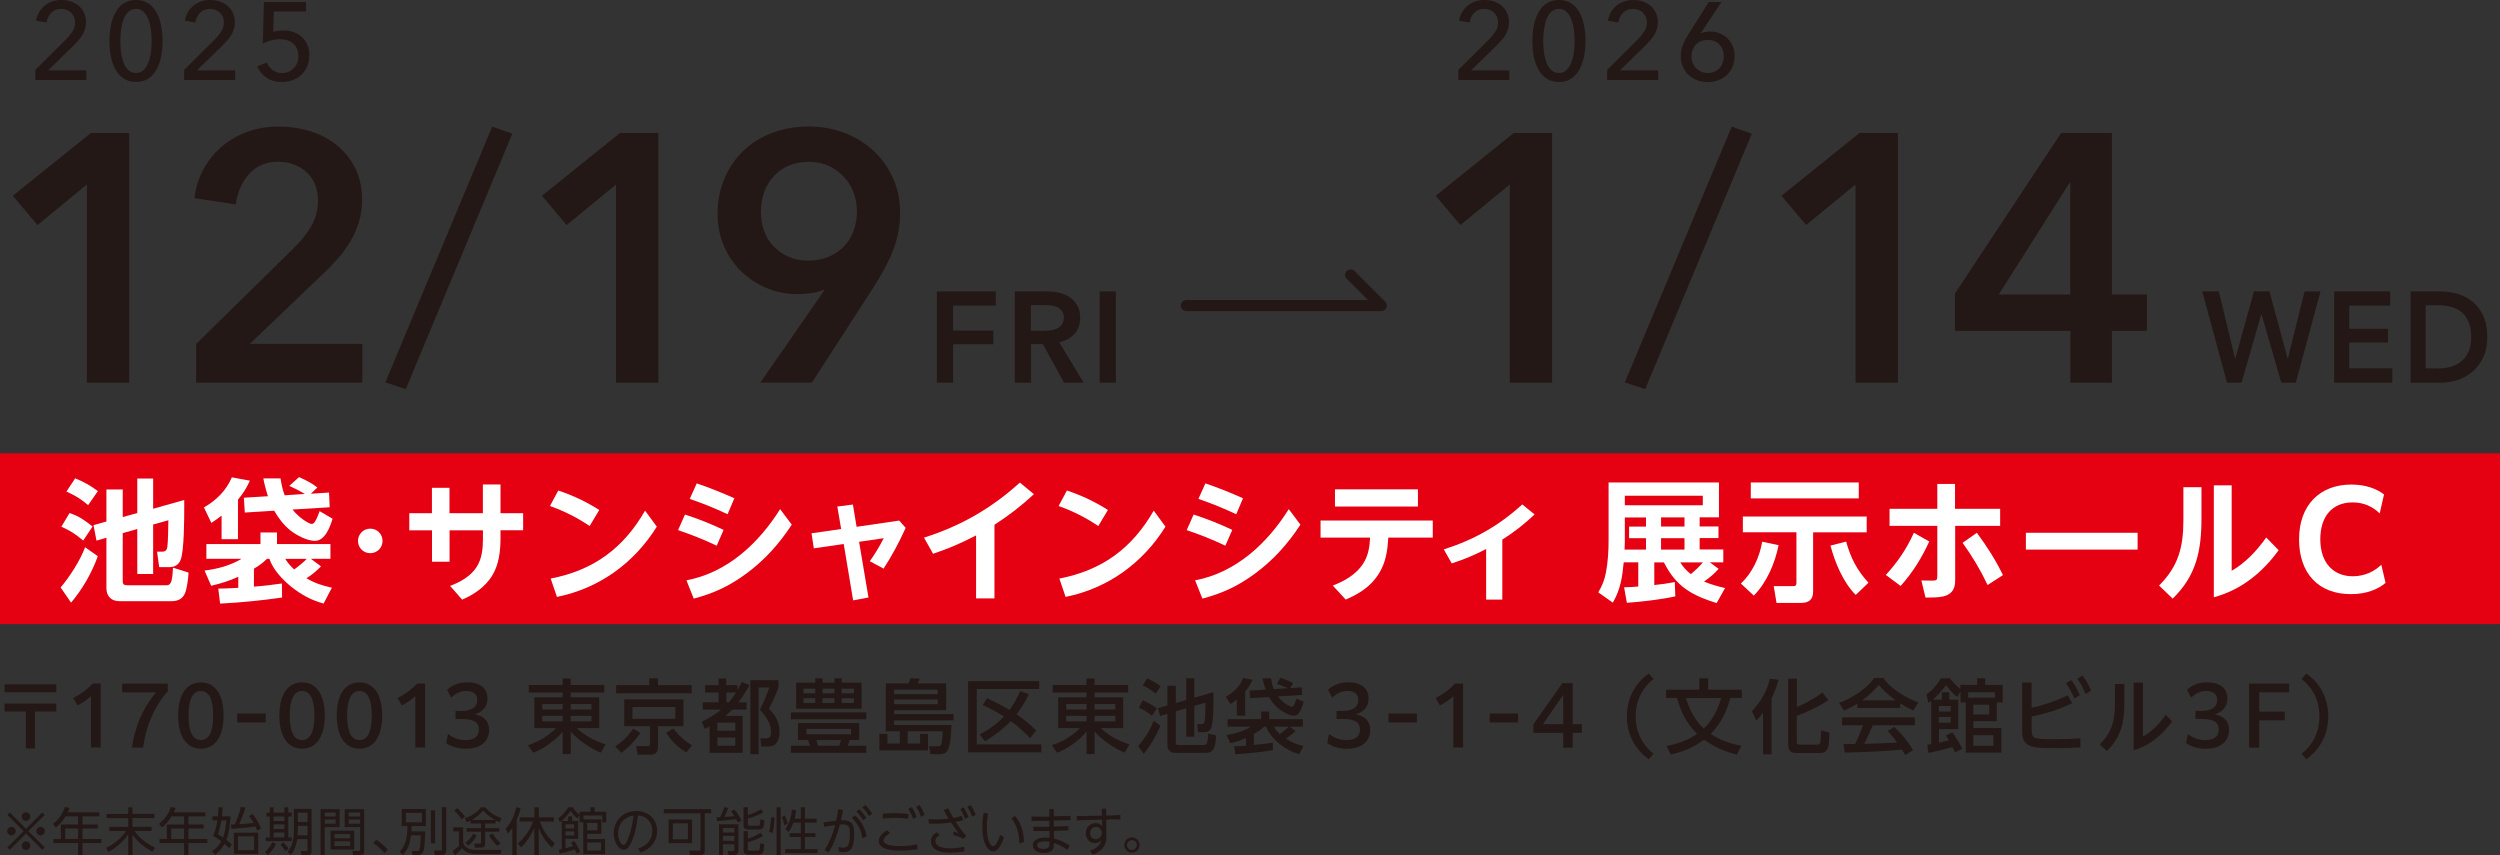 <?xml version="1.0" encoding="UTF-8"?>
<svg id="_レイヤー_2" data-name="レイヤー 2" xmlns="http://www.w3.org/2000/svg" width="340.16" height="116.38" viewBox="0 0 340.16 116.38">
  <rect x="0" y="0" width="340.16" height="116.38" fill="#333333" stroke="none"/>
  <defs>
    <style>
      .cls-1 {
        fill: #231815;
      }

      .cls-2 {
        fill: #fff;
      }

      .cls-3 {
        fill: none;
        stroke: #231815;
        stroke-linecap: round;
        stroke-linejoin: round;
        stroke-width: 1.5px;
      }

      .cls-4 {
        fill: #e50012;
      }
    </style>
  </defs>
  <g id="_レイヤー_2-2" data-name="レイヤー 2">
    <g>
      <g>
        <g>
          <path class="cls-1" d="M11.74,10.89h-6.93v-1.39l4.23-4.2c.32-.33.59-.67.83-1.04.23-.36.34-.76.34-1.21,0-.28-.05-.53-.15-.76-.1-.22-.24-.42-.41-.58s-.37-.28-.6-.37c-.23-.08-.47-.13-.73-.13-.54,0-.99.17-1.33.52-.35.34-.57.79-.66,1.33l-1.42-.24c.06-.4.19-.77.38-1.12.2-.34.44-.64.74-.9.3-.25.65-.45,1.04-.59.4-.14.82-.21,1.27-.21s.86.06,1.27.19c.41.13.76.32,1.07.57.31.25.56.57.74.95.18.38.28.81.28,1.3,0,.34-.04.66-.13.95-.09.29-.21.56-.37.82-.16.26-.34.51-.55.74s-.43.47-.66.7l-3.45,3.36h5.21v1.3Z"/>
          <path class="cls-1" d="M18.51,0c.63,0,1.17.14,1.63.43s.83.69,1.12,1.19.51,1.1.65,1.78c.14.68.21,1.41.21,2.18s-.07,1.51-.21,2.18c-.14.68-.36,1.27-.65,1.77s-.67.9-1.12,1.19-1,.43-1.63.43-1.17-.14-1.63-.43-.84-.69-1.13-1.19-.51-1.09-.65-1.77c-.14-.67-.21-1.4-.21-2.18s.07-1.5.21-2.18c.14-.68.36-1.27.65-1.78s.67-.9,1.13-1.19,1-.43,1.63-.43ZM18.51,1.21c-.44,0-.8.14-1.08.43-.28.28-.5.64-.65,1.08-.16.44-.26.91-.32,1.42s-.09.99-.09,1.44.03.93.09,1.44.17.98.32,1.41.37.79.65,1.07c.28.29.64.43,1.08.43s.78-.14,1.06-.43.49-.64.65-1.07.27-.9.33-1.41c.06-.51.09-.99.09-1.44s-.03-.93-.09-1.44c-.06-.51-.17-.98-.33-1.42-.16-.43-.38-.79-.65-1.08-.28-.29-.63-.43-1.06-.43Z"/>
          <path class="cls-1" d="M31.99,10.89h-6.93v-1.39l4.23-4.2c.32-.33.59-.67.83-1.04.23-.36.34-.76.34-1.21,0-.28-.05-.53-.15-.76-.1-.22-.24-.42-.41-.58s-.37-.28-.6-.37c-.23-.08-.47-.13-.73-.13-.54,0-.99.17-1.33.52-.35.34-.57.79-.66,1.33l-1.42-.24c.06-.4.19-.77.38-1.12.2-.34.44-.64.74-.9.3-.25.65-.45,1.04-.59.4-.14.82-.21,1.27-.21s.86.06,1.27.19c.41.13.76.32,1.07.57.31.25.56.57.74.95.18.38.28.81.28,1.3,0,.34-.04.66-.13.95-.09.29-.21.56-.37.82-.16.26-.34.51-.55.74s-.43.47-.66.7l-3.45,3.36h5.21v1.3Z"/>
          <path class="cls-1" d="M41.64,1.56h-4.38l-.09,2.78c.2-.07.42-.12.67-.15.24-.03.48-.05.7-.05.51,0,.98.08,1.42.23.44.16.81.38,1.12.67.32.29.56.64.74,1.06.18.42.27.88.27,1.39,0,.56-.09,1.07-.29,1.52-.19.45-.45.83-.78,1.15s-.72.56-1.17.74c-.45.17-.94.26-1.47.26-.83,0-1.53-.19-2.1-.58s-1-.9-1.29-1.55l1.32-.52c.17.43.44.77.8,1.04.37.26.79.39,1.27.39.31,0,.6-.05.87-.17.27-.11.5-.26.71-.46.2-.2.36-.44.47-.72.12-.28.17-.59.17-.93,0-.4-.07-.75-.2-1.04s-.32-.54-.55-.73c-.23-.19-.5-.33-.8-.42-.3-.09-.61-.14-.94-.14-.4,0-.81.06-1.23.17-.42.11-.79.25-1.12.42l.15-5.64h5.73v1.29Z"/>
          <path class="cls-1" d="M11.82,25.1l-6.72,5.52-3.36-3.98,10.61-8.54h5.23v33.98h-5.76v-26.98Z"/>
          <path class="cls-1" d="M26.7,46.79l13.1-12.86c1.06-1.02,1.9-2.06,2.52-3.1.62-1.04.94-2.23.94-3.58,0-1.6-.52-2.87-1.56-3.82-1.04-.94-2.33-1.42-3.86-1.42-1.63,0-2.94.55-3.94,1.66-.99,1.1-1.6,2.49-1.82,4.15l-5.62-.86c.16-1.41.56-2.7,1.2-3.89.64-1.18,1.46-2.21,2.45-3.07.99-.86,2.15-1.54,3.48-2.04,1.33-.5,2.78-.74,4.34-.74,1.47,0,2.89.21,4.25.62,1.36.42,2.57,1.05,3.62,1.9,1.06.85,1.9,1.89,2.52,3.12.62,1.23.94,2.66.94,4.3,0,1.09-.14,2.1-.43,3.05-.29.94-.68,1.83-1.18,2.66-.5.83-1.07,1.62-1.73,2.38-.66.75-1.37,1.48-2.14,2.18l-9.79,9.36h15.31v5.28h-22.61v-5.28Z"/>
          <path class="cls-1" d="M55.21,52.94l-2.78-.91,14.54-34.8,2.74.96-14.5,34.75Z"/>
          <path class="cls-1" d="M83.82,25.1l-6.72,5.52-3.36-3.98,10.61-8.54h5.23v33.98h-5.76v-26.98Z"/>
          <path class="cls-1" d="M103.45,52.07l8.74-12.62-.05-.05c-.48.22-1.06.38-1.75.48-.69.1-1.32.14-1.9.14-1.5,0-2.91-.28-4.22-.84-1.31-.56-2.46-1.33-3.46-2.3-.99-.98-1.77-2.13-2.33-3.46-.56-1.33-.84-2.76-.84-4.3,0-1.79.32-3.42.96-4.9.64-1.47,1.51-2.73,2.62-3.77,1.1-1.04,2.42-1.84,3.94-2.4,1.52-.56,3.14-.84,4.87-.84s3.4.3,4.92.89c1.52.59,2.84,1.42,3.96,2.47,1.12,1.06,1.99,2.3,2.62,3.72s.94,2.95.94,4.58c0,.96-.08,1.86-.24,2.71s-.39,1.66-.7,2.45c-.3.79-.67,1.58-1.1,2.38-.43.8-.92,1.63-1.46,2.5l-8.5,13.15h-7.01ZM116.6,28.74c0-.9-.15-1.74-.46-2.54-.3-.8-.74-1.51-1.32-2.14-.58-.62-1.26-1.12-2.06-1.49-.8-.37-1.7-.55-2.69-.55-1.95,0-3.53.63-4.73,1.9-1.2,1.26-1.8,2.9-1.8,4.92,0,.96.15,1.85.46,2.66.3.82.74,1.51,1.32,2.09s1.26,1.03,2.04,1.37,1.66.5,2.62.5,1.85-.16,2.66-.48c.82-.32,1.52-.78,2.11-1.37s1.05-1.3,1.37-2.14c.32-.83.48-1.74.48-2.74Z"/>
          <path class="cls-1" d="M127.47,39.65h8.02v1.93h-5.81v3.4h5.48v1.86h-5.48v5.23h-2.21v-12.42Z"/>
          <path class="cls-1" d="M138.06,39.65h4.32c.58,0,1.15.06,1.7.18s1.04.32,1.47.61c.43.28.77.65,1.03,1.11.26.46.39,1.01.39,1.67,0,.9-.25,1.63-.76,2.2-.51.57-1.2.95-2.08,1.15l3.32,5.51h-2.67l-2.88-5.26h-1.61v5.26h-2.21v-12.42ZM142.08,45c.32,0,.63-.02.95-.07.32-.05.6-.13.85-.26.25-.13.46-.31.62-.55.16-.24.25-.55.25-.92,0-.34-.08-.62-.23-.83-.15-.22-.35-.39-.58-.52-.23-.13-.5-.22-.8-.26-.3-.05-.59-.07-.87-.07h-2v3.49h1.81Z"/>
          <path class="cls-1" d="M149.62,39.65h2.21v12.42h-2.21v-12.42Z"/>
        </g>
        <g>
          <path class="cls-1" d="M205.36,10.89h-6.93v-1.39l4.23-4.2c.32-.33.59-.67.83-1.04.23-.36.34-.76.34-1.21,0-.28-.05-.53-.15-.76-.1-.22-.24-.42-.41-.58s-.37-.28-.6-.37c-.23-.08-.47-.13-.73-.13-.54,0-.99.17-1.33.52-.35.34-.57.79-.66,1.33l-1.42-.24c.06-.4.19-.77.38-1.12.2-.34.44-.64.74-.9.3-.25.65-.45,1.04-.59.4-.14.82-.21,1.27-.21s.86.06,1.27.19c.41.13.76.32,1.07.57.31.25.56.57.74.95.18.38.28.81.28,1.3,0,.34-.04.66-.13.95-.09.29-.21.56-.37.82-.16.26-.34.51-.55.74s-.43.47-.66.7l-3.45,3.36h5.21v1.3Z"/>
          <path class="cls-1" d="M212.12,0c.63,0,1.17.14,1.63.43s.83.69,1.12,1.19.51,1.1.65,1.78c.14.68.21,1.41.21,2.18s-.07,1.51-.21,2.18c-.14.68-.36,1.27-.65,1.77s-.67.9-1.12,1.19-1,.43-1.63.43-1.17-.14-1.63-.43-.84-.69-1.13-1.19-.51-1.09-.65-1.77c-.14-.67-.21-1.4-.21-2.18s.07-1.5.21-2.18c.14-.68.36-1.27.65-1.78s.67-.9,1.13-1.19,1-.43,1.63-.43ZM212.12,1.21c-.44,0-.8.14-1.08.43-.28.28-.5.64-.65,1.08-.16.44-.26.91-.32,1.42s-.09.99-.09,1.44.03.93.09,1.44.17.98.32,1.41.37.79.65,1.07c.28.29.64.43,1.08.43s.78-.14,1.06-.43.49-.64.65-1.07.27-.9.33-1.41c.06-.51.09-.99.09-1.44s-.03-.93-.09-1.44c-.06-.51-.17-.98-.33-1.42-.16-.43-.38-.79-.65-1.08-.28-.29-.63-.43-1.06-.43Z"/>
          <path class="cls-1" d="M225.61,10.89h-6.93v-1.39l4.23-4.2c.32-.33.59-.67.83-1.04.23-.36.34-.76.34-1.21,0-.28-.05-.53-.15-.76-.1-.22-.24-.42-.41-.58s-.37-.28-.6-.37c-.23-.08-.47-.13-.73-.13-.54,0-.99.17-1.33.52-.35.34-.57.79-.66,1.33l-1.42-.24c.06-.4.19-.77.38-1.12.2-.34.44-.64.74-.9.3-.25.65-.45,1.04-.59.4-.14.82-.21,1.27-.21s.86.06,1.27.19c.41.13.76.32,1.07.57.31.25.56.57.74.95.18.38.28.81.28,1.3,0,.34-.04.66-.13.95-.09.29-.21.56-.37.82-.16.26-.34.51-.55.74s-.43.47-.66.7l-3.45,3.36h5.21v1.3Z"/>
          <path class="cls-1" d="M231.36,4.54l.02.03c.15-.09.35-.16.6-.21.25-.05.49-.07.72-.07.46,0,.89.08,1.3.25s.76.4,1.06.69.53.65.71,1.06c.17.41.25.86.25,1.34,0,.53-.09,1.01-.28,1.45-.19.43-.44.81-.77,1.12-.33.31-.72.55-1.16.72s-.93.25-1.45.25-1.02-.09-1.47-.26c-.45-.17-.84-.42-1.16-.73-.33-.31-.58-.68-.76-1.11-.19-.43-.28-.89-.28-1.39,0-.58.09-1.11.29-1.58.19-.47.44-.95.75-1.44l2.77-4.38h1.73l-2.85,4.28ZM230.15,7.68c0,.31.05.6.16.88.11.27.25.51.45.71s.43.36.7.48c.27.12.57.18.9.18s.63-.05.89-.17c.26-.11.5-.27.69-.47.2-.21.35-.44.45-.72.11-.28.16-.58.16-.91s-.05-.62-.16-.89c-.1-.27-.25-.5-.43-.71-.19-.2-.41-.35-.68-.46-.27-.11-.57-.17-.9-.17s-.63.06-.91.17c-.28.11-.51.27-.71.46-.2.2-.34.44-.45.71-.1.27-.16.57-.16.9Z"/>
          <path class="cls-1" d="M205.43,25.1l-6.72,5.52-3.36-3.98,10.61-8.54h5.23v33.98h-5.76v-26.98Z"/>
          <path class="cls-1" d="M223.86,52.94l-2.78-.91,14.54-34.8,2.74.96-14.5,34.75Z"/>
          <path class="cls-1" d="M252.47,25.1l-6.72,5.52-3.36-3.98,10.61-8.54h5.23v33.98h-5.76v-26.98Z"/>
          <path class="cls-1" d="M281.7,45.02h-15.7v-5.09l14.45-21.84h6.91v21.98h4.75v4.94h-4.75v7.06h-5.66v-7.06ZM281.7,24.86h-.1l-9.65,15.22h9.74v-15.22Z"/>
          <path class="cls-1" d="M299.66,39.65h2.24l2.22,9.13h.03l2.53-9.13h2.11l2.48,9.13h.03l2.27-9.13h2.17l-3.36,12.42h-1.98l-2.69-9.32h-.03l-2.69,9.32h-1.98l-3.36-12.42Z"/>
          <path class="cls-1" d="M317.61,39.65h7.61v1.93h-5.57v3.16h5.28v1.86h-5.28v3.51h5.86v1.97h-7.91v-12.42Z"/>
          <path class="cls-1" d="M328,39.65h4.07c.75,0,1.5.11,2.26.32.76.21,1.44.56,2.05,1.04.61.49,1.1,1.12,1.48,1.91.38.79.57,1.77.57,2.94,0,1.09-.19,2.02-.57,2.81s-.87,1.43-1.48,1.93c-.61.5-1.29.88-2.05,1.12-.76.24-1.51.36-2.26.36h-4.07v-12.42ZM331.75,50.14c.53,0,1.06-.07,1.59-.2.53-.13,1.01-.36,1.44-.68.43-.32.78-.76,1.05-1.31.27-.55.41-1.25.41-2.09,0-.89-.14-1.62-.41-2.18-.27-.56-.62-1-1.05-1.32-.43-.32-.91-.53-1.44-.65-.53-.12-1.06-.18-1.59-.18h-1.7v8.6h1.7Z"/>
        </g>
        <polyline class="cls-3" points="161.41 41.58 187.94 41.58 183.77 37.4"/>
      </g>
      <g>
        <g>
          <path class="cls-1" d="M7.66,93.11v1.08H.62v-1.08h7.04ZM7.66,95.73v1.08h-2.91v5.03h-1.23v-5.03H.62v-1.08h7.04Z"/>
          <path class="cls-1" d="M12.38,94.72c-.53.5-1.13.9-1.83,1.26l-.59-1c1.06-.54,1.87-1.16,2.68-1.98h1.06v8.71h-1.32v-7Z"/>
          <path class="cls-1" d="M22.83,94.06c-1.88,2.1-2.98,4.81-3.36,7.66h-1.51c.35-2.63,1.35-5.24,3.26-7.51h-4.6v-1.2h6.21v1.06Z"/>
          <path class="cls-1" d="M24.24,97.36c0-2.92,1.18-4.51,3.09-4.51s3.09,1.59,3.09,4.51-1.18,4.51-3.09,4.51-3.09-1.59-3.09-4.51ZM29.01,97.36c0-2.28-.62-3.34-1.68-3.34s-1.68,1.07-1.68,3.34.62,3.34,1.68,3.34,1.68-1.06,1.68-3.34Z"/>
          <path class="cls-1" d="M32.28,97.08h3.87v1.22h-3.87v-1.22Z"/>
          <path class="cls-1" d="M38.01,97.36c0-2.92,1.18-4.51,3.09-4.51s3.09,1.59,3.09,4.51-1.18,4.51-3.09,4.51-3.09-1.59-3.09-4.51ZM42.78,97.36c0-2.28-.62-3.34-1.68-3.34s-1.68,1.07-1.68,3.34.62,3.34,1.68,3.34,1.68-1.06,1.68-3.34Z"/>
          <path class="cls-1" d="M45.82,97.36c0-2.92,1.18-4.51,3.09-4.51s3.09,1.59,3.09,4.51-1.18,4.51-3.09,4.51-3.09-1.59-3.09-4.51ZM50.59,97.36c0-2.28-.62-3.34-1.68-3.34s-1.68,1.07-1.68,3.34.62,3.34,1.68,3.34,1.68-1.06,1.68-3.34Z"/>
          <path class="cls-1" d="M56.51,94.72c-.53.5-1.13.9-1.83,1.26l-.59-1c1.06-.54,1.87-1.16,2.68-1.98h1.06v8.71h-1.32v-7Z"/>
          <path class="cls-1" d="M60.95,99.86c.66.53,1.49.84,2.37.84,1.16,0,1.84-.47,1.84-1.43,0-.88-.55-1.44-2.26-1.44h-.92v-1.1h.85c1.3,0,2.11-.51,2.11-1.49,0-.77-.51-1.22-1.49-1.22-.7,0-1.42.27-2.06.91l-.56-1.08c.77-.7,1.69-1.01,2.76-1.01,1.69,0,2.74.79,2.74,2.2,0,1.08-.63,1.84-1.73,2.15,1.22.25,1.95.9,1.95,2.13,0,1.61-1.24,2.56-3.18,2.56-1.07,0-2.01-.31-2.66-.76l.24-1.26Z"/>
          <path class="cls-1" d="M77.66,94.23v.65h3.88v4.19h-3.06c1.08,1.02,2.51,1.78,3.92,2.21l-.65,1.13c-1.39-.54-3.12-1.75-4.09-2.87v3.07h-1.1v-3.07c-.59.73-1.17,1.22-1.94,1.76-.64.45-1.33.85-2.07,1.12l-.73-1.03c1.42-.41,2.82-1.28,3.84-2.32h-2.96v-4.19h3.85v-.65h-4.6v-1.03h4.6v-.88h1.1v.88h4.57v1.03h-4.57ZM73.79,96.53h2.77v-.73h-2.77v.73ZM73.79,98.16h2.77v-.76h-2.77v.76ZM77.66,95.8v.73h2.82v-.73h-2.82ZM77.66,97.4v.76h2.82v-.76h-2.82Z"/>
          <path class="cls-1" d="M84.52,102.43l-.8-.88c.99-.64,1.78-1.44,2.44-2.41l.98.59c-.69.99-1.61,2.02-2.62,2.7ZM94.11,94.34h-10.28v-1.12h4.51v-.93h1.19v.93h4.58v1.12ZM93.01,98.81h-3.48v2.81c0,.66-.3,1.06-.98,1.06h-1.79l-.21-1.16h1.53c.25,0,.36,0,.36-.3v-2.41h-3.5v-3.65h8.06v3.65ZM86.05,96.19v1.61h5.84v-1.61h-5.84ZM90.63,99.71l.99-.59c.76.99,1.47,1.65,2.54,2.28l-.77.98c-1.29-.77-1.89-1.46-2.76-2.66Z"/>
          <path class="cls-1" d="M100.95,92.79l1.04.44c-.5.85-.91,1.54-1.51,2.33h1.1v.99h-1.94c-.32.33-.58.56-.93.85h2.34v5.03h-4.5v-3.6c-.22.12-.43.24-.65.35l-.42-.98c1.01-.5,1.77-.95,2.66-1.65h-2.52v-.99h2.15v-1.33h-1.83v-1h1.83v-.91h1.04v.91h1.53v.66c.21-.35.41-.73.59-1.1ZM97.61,98.33v1.1h2.44v-1.1h-2.44ZM97.61,100.34v1.13h2.44v-1.13h-2.44ZM98.83,94.23v1.33h.35c.38-.46.65-.84.97-1.33h-1.32ZM105.91,93.56c-.25.8-.88,2.11-1.29,2.86.88.89,1.45,1.86,1.45,3.15,0,.6-.15,1.35-.65,1.75-.3.24-.59.26-1.14.26h-.7l-.12-1.11h.64c.65,0,.8-.22.8-.85,0-1.25-.67-2.17-1.5-3.03.47-.99.91-1.99,1.28-3.04h-1.46v9.07h-1.12v-10.07h3.82v1Z"/>
          <path class="cls-1" d="M117.88,97.87h-10.26v-.94h10.26v.94ZM116.91,100.7h-1.31c-.09.25-.18.52-.26.77h2.54v.96h-10.26v-.96h2.58c-.08-.25-.15-.52-.23-.77h-1.39v-2.32h8.33v2.32ZM110.93,92.88v-.58h.99v.58h1.62v-.58h.99v.58h2.7v3.55h-8.9v-3.55h2.61ZM109.33,93.7v.63h1.6v-.63h-1.6ZM109.33,95v.64h1.6v-.64h-1.6ZM109.73,99.17v.74h6.07v-.74h-6.07ZM111.1,100.7c.04.2.15.55.21.77h2.88c.11-.31.15-.45.25-.77h-3.34ZM111.92,93.7v.63h1.62v-.63h-1.62ZM111.92,95v.64h1.62v-.64h-1.62ZM114.52,93.7v.63h1.66v-.63h-1.66ZM114.52,95v.64h1.66v-.64h-1.66Z"/>
          <path class="cls-1" d="M125.19,101.16v-1.31h1.08v2.25h-6.61v-2.25h1.09v1.31h1.68v-1.66h-1.9v-6.51h3.11c.11-.21.19-.47.24-.7l1.24.05c-.05.21-.17.46-.25.65h3.86v3.64h-7.07v.54h8.09v.85h-8.09v.62h7.8c-.04.92-.09,2.43-.43,3.27-.2.48-.57.71-1.09.71h-1.33l-.2-1.08h1.1c.43,0,.55-.09.63-.51.08-.46.12-1.06.13-1.53h-4.77v1.66h1.69ZM121.66,93.84v.61h5.93v-.61h-5.93ZM121.66,95.17v.65h5.93v-.65h-5.93Z"/>
          <path class="cls-1" d="M141.4,92.68v1.07h-8.5v7.54h8.79v1.08h-9.97v-9.68h9.68ZM138.82,94.04l1.17.42c-.48,1.01-.99,1.85-1.67,2.73,1.04.71,1.77,1.33,2.68,2.2l-.85,1.05c-.81-.87-1.65-1.63-2.62-2.32-1.07,1.11-2.2,1.95-3.5,2.75l-.74-.94c1.3-.67,2.31-1.39,3.31-2.44-.91-.58-1.89-1.1-2.88-1.56l.59-.94c1.02.5,2.06,1.01,3.05,1.61.61-.84,1.03-1.61,1.45-2.55Z"/>
          <path class="cls-1" d="M148.94,94.23v.65h3.88v4.19h-3.06c1.08,1.02,2.51,1.78,3.92,2.21l-.65,1.13c-1.39-.54-3.12-1.75-4.09-2.87v3.07h-1.1v-3.07c-.59.73-1.17,1.22-1.94,1.76-.64.45-1.33.85-2.07,1.12l-.73-1.03c1.42-.41,2.82-1.28,3.84-2.32h-2.96v-4.19h3.85v-.65h-4.6v-1.03h4.6v-.88h1.1v.88h4.57v1.03h-4.57ZM145.07,96.53h2.77v-.73h-2.77v.73ZM145.07,98.16h2.77v-.76h-2.77v.76ZM148.94,95.8v.73h2.82v-.73h-2.82ZM148.94,97.4v.76h2.82v-.76h-2.82Z"/>
          <path class="cls-1" d="M155.62,102.58l-.76-1.07c.89-1.01,1.63-2.17,2.12-3.42l.91.64c-.41,1.11-1.49,2.96-2.28,3.85ZM157.4,96.38l-.66,1.01c-.58-.48-1.11-.79-1.79-1.11l.54-.99c.68.28,1.33.64,1.91,1.09ZM157.91,93.37l-.67,1c-.54-.44-1.13-.81-1.77-1.11l.61-.96c.64.28,1.26.66,1.84,1.07ZM158.85,93.31h1.13v2.35l1.42-.41v-2.96h1.1v2.64l2.61-.75v.65c0,1.1-.01,3.49-.31,4.22-.18.44-.54.58-.99.58h-.8l-.11-1.1h.55c.26,0,.42-.12.46-.38.08-.41.11-2.04.11-2.54l-1.52.44v4.18h-1.1v-3.86l-1.42.42v4.29c0,.24.17.29.36.29h3.51c.45,0,.48-.6.54-1.55l1.09.25c-.03.51-.09,1.29-.31,1.74-.21.46-.61.63-1.09.63h-4.18c-.66,0-1.06-.4-1.06-1.07v-4.25l-1,.3-.28-1.07,1.28-.36v-2.68Z"/>
          <path class="cls-1" d="M167.41,95.79l-.62-.98c1.08-.64,1.9-1.39,2.38-2.57l1.25.25c-.26.64-.56,1.08-1,1.61v3.28h-1.13v-2.19c-.3.23-.57.42-.88.6ZM170.59,101.36c.83-.1,1.8-.17,2.6-.31v1.02c-.95.2-4.07.51-5.1.56l-.17-1.09c.54,0,1.07-.04,1.61-.09v-1.04c-.71.33-1.36.56-2.13.71l-.51-1.11c.99-.14,2.49-.53,3.28-1.14h-3.14v-1.02h4.57v-1.04h1.09v1.04h4.58v1.02h-1.79l.79.59c-.36.37-.88.75-1.3,1.04.77.52,1.5.79,2.39,1.01l-.58,1.1c-1.83-.47-3.8-1.99-4.53-3.75h-.24c-.42.42-.89.71-1.4,1v1.49ZM177.12,93.52l.05,1.03-3.29.21c.2.26.43.51.68.73.24.21.9.67,1.22.67.22,0,.36-.24.61-1.1l.99.43c-.13.48-.32,1.02-.58,1.45-.18.29-.41.44-.75.44-.61,0-1.53-.53-2-.9-.57-.45-1.03-1-1.39-1.64l-2.57.15-.07-1.03,2.2-.13c-.19-.52-.32-1-.44-1.53h1.17c.08.52.15.97.36,1.46l1.94-.12c-.48-.21-.99-.42-1.5-.58l.45-.84c.59.18,1.2.44,1.74.73l-.38.67,1.56-.1ZM173.33,98.87c.23.43.45.69.81,1.01.41-.29.87-.64,1.21-1.01h-2.02Z"/>
          <path class="cls-1" d="M180.83,99.86c.66.53,1.49.84,2.37.84,1.16,0,1.84-.47,1.84-1.43,0-.88-.55-1.44-2.26-1.44h-.92v-1.1h.85c1.3,0,2.11-.51,2.11-1.49,0-.77-.51-1.22-1.49-1.22-.7,0-1.42.27-2.06.91l-.56-1.08c.77-.7,1.69-1.01,2.76-1.01,1.69,0,2.74.79,2.74,2.2,0,1.08-.63,1.84-1.73,2.15,1.22.25,1.95.9,1.95,2.13,0,1.61-1.24,2.56-3.18,2.56-1.07,0-2.01-.31-2.66-.76l.24-1.26Z"/>
          <path class="cls-1" d="M188.92,97.08h3.87v1.22h-3.87v-1.22Z"/>
          <path class="cls-1" d="M197.75,94.72c-.53.5-1.13.9-1.83,1.26l-.59-1c1.06-.54,1.87-1.16,2.68-1.98h1.06v8.71h-1.32v-7Z"/>
          <path class="cls-1" d="M202.69,97.08h3.87v1.22h-3.87v-1.22Z"/>
          <path class="cls-1" d="M212.7,99.71h-4.07v-1.14l3.95-5.62h1.41v5.59h1.25v1.18h-1.25v2.01h-1.29v-2.01ZM212.7,98.53v-3.98l-2.77,3.98h2.77Z"/>
          <path class="cls-1" d="M221.36,97.47c0-2.53,1.17-4.55,2.98-5.83l.65.74c-1.49,1.17-2.43,2.9-2.43,5.09s.95,3.93,2.43,5.09l-.65.74c-1.82-1.28-2.98-3.3-2.98-5.83Z"/>
          <path class="cls-1" d="M236.94,101.47l-.62,1.2c-1.72-.44-2.99-1-4.46-2.02-1.43,1.06-2.83,1.63-4.55,2.02l-.55-1.17c1.47-.27,2.93-.78,4.16-1.65-1.43-1.39-2.21-2.97-2.74-4.87h-1.49v-1.13h4.53v-1.56h1.2v1.56h4.57v1.13h-1.56c-.5,1.87-1.3,3.5-2.66,4.88,1.31.86,2.64,1.33,4.17,1.61ZM234.19,94.98h-4.8c.51,1.58,1.19,3,2.44,4.15,1.21-1.16,1.9-2.56,2.35-4.15Z"/>
          <path class="cls-1" d="M238.98,98.06l-.61-1.29c1.25-1.35,2.01-2.63,2.45-4.42l1.18.14c-.25.91-.54,1.67-.95,2.53v7.62h-1.17v-5.66c-.32.43-.54.69-.91,1.07ZM244.48,96.2c1.23-.53,2.43-1.17,3.5-1.98l.79,1.03c-1.14.83-2.96,1.66-4.29,2.15v3.5c0,.31.01.41.43.41h2.35c.2,0,.34-.03.41-.22.07-.2.1-1.44.1-1.72l1.16.31c0,.44-.07,1.29-.13,1.72-.04.29-.11.5-.31.73-.24.29-.57.33-.92.33h-3.15c-.69,0-1.11-.26-1.11-1.01v-9.11h1.18v3.87Z"/>
          <path class="cls-1" d="M250.89,96.69l-.65-1.06c1.66-.58,3.77-1.9,4.76-3.39h1.27c.98,1.53,3.09,2.7,4.75,3.34l-.7,1.1c-.61-.3-1.2-.62-1.77-.98v.63h-5.84v-.59c-.62.39-1.16.66-1.82.95ZM251,102.39l-.17-1.14c.53,0,1.06,0,1.57-.01.43-.81.78-1.68,1.07-2.56h-2.83v-1.07h9.91v1.07h-5.73c-.37.85-.75,1.71-1.18,2.53,1.5-.03,2.99-.09,4.49-.17-.42-.56-.8-1.08-1.3-1.57l.93-.57c.97.95,1.86,2,2.54,3.17l-1.06.66c-.15-.28-.28-.48-.45-.74-2.6.26-5.2.35-7.81.41ZM257.93,95.29c-.85-.59-1.61-1.31-2.29-2.09-.72.85-1.36,1.44-2.27,2.09h4.55Z"/>
          <path class="cls-1" d="M264.76,100.06l.91-.41c.36.52,1.08,1.69,1.34,2.24l-1.01.46c-.11-.24-.22-.47-.34-.7-1.09.29-2.17.58-3.27.79l-.17-1.1c.18-.02.36-.06.54-.09v-5.87c-.12.1-.25.19-.38.27l-.25-1.16c.79-.56,1.49-1.35,1.97-2.2h1.22c.5.66.77.95,1.42,1.45v-.55h2.28v-.9h1.09v.9h2.39v2.38h-.81v2.56h-3.18v.92h3.8v3.36h-4.84v-6.84h-.71v-1.47l-.46.75c-.56-.44-1.11-1.06-1.5-1.65-.54.76-1.1,1.36-1.79,1.99h1.2v-1h1.02v1h1.22v4.02h-2.63v1.84c.45-.09.9-.2,1.35-.32-.13-.23-.25-.44-.4-.67ZM263.81,96.06v.75h1.61v-.75h-1.61ZM263.81,97.56v.77h1.61v-.77h-1.61ZM271.44,94.92v-.73h-3.64v.73h3.64ZM268.5,95.89v1.32h2.16v-1.32h-2.16ZM268.5,100.03v1.45h2.73v-1.45h-2.73Z"/>
          <path class="cls-1" d="M281.35,94.61l.6,1.08c-1.82.84-3.54,1.41-5.51,1.8v1.9c0,.59.08.93.72,1.08.44.1,2.05.11,2.57.11,1.11,0,2.23-.05,3.34-.12v1.24c-1.06.06-2.1.09-3.15.09-.76,0-1.53,0-2.29-.04-.64-.04-1.14-.1-1.72-.43-.65-.38-.76-1.08-.76-1.77v-6.68h1.28v3.44c1.77-.41,3.28-.91,4.91-1.71ZM281.81,92.54c.52.66.83,1.28,1.19,2.04l-.76.46c-.34-.83-.63-1.34-1.13-2.07l.7-.43ZM283.35,91.92c.5.64.85,1.32,1.18,2.05l-.76.46c-.35-.86-.59-1.31-1.12-2.08l.7-.43Z"/>
          <path class="cls-1" d="M289.05,93.05v2.59c0,2.61-.45,4.68-2.39,6.56l-.95-.91c1.65-1.66,2.06-3.27,2.06-5.54v-2.68h1.28ZM291.58,92.88v7.34c1.31-.75,2.22-1.72,3.09-2.95l.88.88c-1.28,1.79-3.07,3.34-5.24,3.93v-9.2h1.26Z"/>
          <path class="cls-1" d="M297.68,99.86c.66.53,1.49.84,2.37.84,1.16,0,1.84-.47,1.84-1.43,0-.88-.55-1.44-2.25-1.44h-.92v-1.1h.85c1.3,0,2.11-.51,2.11-1.49,0-.77-.51-1.22-1.49-1.22-.7,0-1.42.27-2.06.91l-.56-1.08c.77-.7,1.69-1.01,2.76-1.01,1.69,0,2.74.79,2.74,2.2,0,1.08-.63,1.84-1.73,2.15,1.22.25,1.95.9,1.95,2.13,0,1.61-1.24,2.56-3.18,2.56-1.07,0-2.01-.31-2.66-.76l.24-1.26Z"/>
          <path class="cls-1" d="M306.01,93.01h5.47v1.19h-4.08v2.62h3.48v1.19h-3.48v3.72h-1.39v-8.71Z"/>
          <path class="cls-1" d="M316.79,97.47c0,2.53-1.17,4.55-2.98,5.83l-.65-.74c1.49-1.17,2.43-2.9,2.43-5.09s-.95-3.93-2.43-5.09l.65-.74c1.82,1.28,2.98,3.3,2.98,5.83Z"/>
        </g>
        <g>
          <rect class="cls-4" y="61.68" width="340.16" height="23.24"/>
          <g>
            <path class="cls-2" d="M9.67,82l-1.42-2.07c1.24-1.46,2.67-3.69,3.33-5.47l1.73,1.22c-.83,2.3-2.07,4.45-3.64,6.32ZM12.6,71.64l-1.28,1.91c-1.17-.97-1.6-1.24-2.97-1.89l1.12-1.86c1.39.5,1.98.94,3.13,1.84ZM13.32,66.82l-1.33,1.91c-1.13-.94-1.62-1.22-2.95-1.85l1.19-1.8c1.19.49,2.05.97,3.1,1.75ZM14.49,66.6h2.21v3.75l1.98-.54v-4.7h2.16v4.11l4.23-1.19v.77c0,1.53,0,6.19-.5,7.4-.29.7-.86.97-1.6.97h-1.31l-.29-2.11h.7c.43,0,.63-.2.7-.63.09-.58.14-2.95.14-3.64l-2.07.58v6.73h-2.16v-6.12l-1.98.56v6.55c0,.45.22.54.61.54h5.38c.68,0,.76-.83.85-2.39l2.12.67c-.05.77-.2,2.2-.52,2.88-.36.76-1.03,1.01-1.82,1.01h-7.06c-1.12,0-1.78-.67-1.78-1.78v-6.86l-1.35.4-.41-2.11,1.76-.49v-4.36Z"/>
            <path class="cls-2" d="M28.76,71.16l-1.01-2.12c1.71-.99,2.99-2.25,3.8-4.09l2.45.45c-.45,1.01-.92,1.73-1.62,2.59v5.38h-2.23v-3.21c-.45.36-.92.67-1.39.99ZM34.54,79.82c1.28-.09,2.56-.25,3.82-.43l.02,1.91c-2.79.41-5.6.68-8.43.83l-.25-2.04c.9-.02,1.82-.05,2.72-.11v-1.5c-1.22.56-2.38.92-3.69,1.22l-.9-2.07c1.78-.22,3.51-.68,5.04-1.6h-4.79v-2h7.36v-1.58h2.25v1.58h7.27v2h-2.67l1.39,1.03c-.67.67-1.19,1.12-1.98,1.62,1.13.67,2.18,1.01,3.46,1.28l-1.13,2.16c-1.67-.45-3.06-1.21-4.41-2.29-1.21-.99-2.45-2.3-2.97-3.8h-.32c-.58.58-1.06.92-1.78,1.35v2.43ZM44.77,67l.09,2.02-5.06.31c.45.54.92,1.01,1.5,1.4.25.18.83.56,1.13.56.32,0,.56-.5.79-1.04.09-.22.18-.47.27-.7l1.76,1.03c-.34,1.12-1.01,3.01-2.41,3.01-1.06,0-2.52-.77-3.33-1.42-.92-.74-1.62-1.66-2.2-2.68l-4,.25-.13-2.02,3.28-.2c-.27-.81-.47-1.58-.63-2.43h2.34c.13.83.27,1.51.56,2.3l2.74-.18c-.5-.32-1.53-.85-2.11-1.1l1.33-1.19c.81.34,1.8.85,2.49,1.41l-.88.85,2.47-.16ZM38.81,76.04c.38.59.68.95,1.22,1.44.56-.4,1.24-.95,1.71-1.44h-2.94Z"/>
            <path class="cls-2" d="M50.38,71.93c.94,0,1.67.74,1.67,1.67s-.74,1.67-1.67,1.67-1.67-.74-1.67-1.67.74-1.67,1.67-1.67Z"/>
            <path class="cls-2" d="M55.69,72.15v-2.32h3.08v-3.46h2.39v3.46h4.54v-3.91h2.4v3.91h3.08v2.32h-3.08v1.03c0,1.78-.2,3.64-1.15,5.17-.94,1.51-2.47,2.56-4.07,3.24l-1.64-1.87c1.35-.5,2.84-1.33,3.62-2.59.72-1.12.85-2.5.85-3.8v-1.17h-4.54v4.27h-2.39v-4.27h-3.08Z"/>
            <path class="cls-2" d="M81.54,69.39l-1.31,2.18c-1.76-1.17-3.4-2-5.4-2.72l1.13-2.11c2.02.68,3.78,1.51,5.58,2.65ZM87.77,69.48l1.6,2.18c-3.1,4.97-7.83,8.39-13.59,9.56l-.85-2.5c5.82-1.12,9.9-4.12,12.84-9.24Z"/>
            <path class="cls-2" d="M98.46,72.09l-.94,2.16c-1.78-.85-3.4-1.48-5.26-2.12l.94-2.12c1.8.58,3.55,1.28,5.26,2.09ZM106.15,69.28l1.58,2.11c-1.71,2.61-3.66,4.79-6.16,6.64-2.29,1.69-4.43,2.7-7.18,3.42l-.99-2.49c5.56-1.04,9.83-5.04,12.75-9.69ZM99.92,67.79l-.92,2.18c-1.76-.83-3.29-1.44-5.15-2.09l.95-2.11c1.75.59,3.4,1.26,5.11,2.02Z"/>
            <path class="cls-2" d="M118.19,81.29l-2.11.4-1.28-7.67-4.07.59-.31-2.05,4.03-.58-.52-3.06,2.12-.27.5,3.03,5.8-.85.88.99c-.88,1.95-1.84,3.76-3.01,5.55l-1.87-1.01c.72-1.03,1.33-2.02,1.89-3.13l-3.35.49,1.28,7.58Z"/>
            <path class="cls-2" d="M135.31,81.42h-2.5v-8.57c-2.04,1.06-3.67,1.76-5.85,2.5l-1.24-2.2c5.01-1.58,9.17-3.98,13.05-7.49l1.91,1.58c-1.78,1.64-3.33,2.84-5.37,4.16v10.01Z"/>
            <path class="cls-2" d="M150.75,69.39l-1.31,2.18c-1.76-1.17-3.4-2-5.4-2.72l1.13-2.11c2.02.68,3.78,1.51,5.58,2.65ZM156.98,69.48l1.6,2.18c-3.1,4.97-7.83,8.39-13.59,9.56l-.85-2.5c5.82-1.12,9.9-4.12,12.84-9.24Z"/>
            <path class="cls-2" d="M167.67,72.09l-.94,2.16c-1.78-.85-3.4-1.48-5.26-2.12l.94-2.12c1.8.58,3.55,1.28,5.26,2.09ZM175.36,69.28l1.58,2.11c-1.71,2.61-3.66,4.79-6.16,6.64-2.29,1.69-4.43,2.7-7.18,3.42l-.99-2.49c5.56-1.04,9.83-5.04,12.75-9.69ZM169.13,67.79l-.92,2.18c-1.76-.83-3.29-1.44-5.15-2.09l.95-2.11c1.75.59,3.4,1.26,5.11,2.02Z"/>
            <path class="cls-2" d="M179.68,73.15v-2.32h15.27v2.32h-6.05c-.11,1.76-.32,3.33-1.26,4.86-1.06,1.75-2.7,2.79-4.54,3.57l-1.76-1.91c1.55-.58,3.13-1.48,4.07-2.88.76-1.15.94-2.29,1.01-3.64h-6.73ZM192.93,66.58v2.34h-11.29v-2.34h11.29Z"/>
            <path class="cls-2" d="M204.41,81.58h-2.2v-6.88c-1.51.79-3.06,1.44-4.68,1.96l-1.08-1.91c4.12-1.31,7.49-3.21,10.68-6.12l1.67,1.37c-1.37,1.3-2.79,2.41-4.39,3.42v8.16Z"/>
            <path class="cls-2" d="M233.84,77.4c-.68.76-1.15,1.13-1.98,1.73.97.4,1.84.65,2.86.88l-1.15,2.05c-3.42-1.08-5.51-2.25-7.17-5.54h-1.31v3.08c.94-.09,1.85-.22,2.79-.4l.07,1.94c-1.71.4-4.83.77-6.59.88l-.38-2.11c.65,0,1.3-.05,1.93-.11v-3.29h-1.98c-.2,2.05-.43,3.67-1.48,5.49l-1.98-1.4c.52-.9.85-1.67,1.04-2.7.27-1.42.36-2.92.36-4.36v-7.89h15.02v4.74h-2.63v1.24h2.56v1.58h-2.56v1.55h3.22v1.75h-1.84l1.19.88ZM221.08,70.4v3.21c0,.4-.02.77-.04,1.17h2.92v-1.55h-2.3v-1.58h2.3v-1.24h-2.88ZM221.08,67.45v1.3h10.61v-1.3h-10.61ZM226.01,70.4v1.24h3.19v-1.24h-3.19ZM226.01,73.23v1.55h3.19v-1.55h-3.19ZM228.62,76.52c.43.67.81,1.1,1.44,1.6.59-.49,1.15-1.01,1.64-1.6h-3.08Z"/>
            <path class="cls-2" d="M238.63,81.04l-1.76-1.64c1.58-1.48,2.54-3.58,2.9-5.69l2.23.47c-.49,2.47-1.6,5.06-3.37,6.86ZM253.99,70.29v2.14h-7.29v8.08c0,1.12-.63,1.53-1.69,1.53h-3.29l-.38-2.29h2.68c.34,0,.41-.14.41-.47v-6.86h-7.29v-2.14h16.85ZM252.91,65.65v2.16h-14.69v-2.16h14.69ZM249.07,74.23l2.12-.54c.63,2.23,1.46,3.87,3.04,5.6l-1.73,1.66c-1.71-1.71-2.83-4.41-3.44-6.72Z"/>
            <path class="cls-2" d="M256.59,78.23c1.62-1.76,2.83-3.55,3.82-5.74l2.09,1.19c-1.04,2.27-2.23,4.18-3.89,6.05l-2.02-1.5ZM272.15,69.23v2.32h-6.12v7.45c0,2.2-1.78,2.3-3.46,2.3h-.58l-.56-2.32c.5.02.99.02,1.49.02.58,0,.68-.05.68-.68v-6.77h-6.5v-2.32h6.5v-3.38h2.41v3.38h6.12ZM272.53,78.25l-2.09,1.35c-.99-2.09-2.05-3.85-3.4-5.74l1.94-1.37c1.4,1.91,2.52,3.64,3.55,5.76Z"/>
            <path class="cls-2" d="M290.85,72.49v2.29h-15.2v-2.29h15.2Z"/>
            <path class="cls-2" d="M299.54,66.29v4.3c0,4.29-.7,7.76-3.92,10.86l-1.85-1.78c2.63-2.61,3.31-5.24,3.31-8.88v-4.5h2.47ZM303.65,66.04v11.63c1.91-1.12,3.44-2.75,4.7-4.54l1.69,1.73c-2.21,3.06-5.13,5.42-8.82,6.41v-15.23h2.43Z"/>
            <path class="cls-2" d="M319.86,80.84c-4.34,0-7.04-2.77-7.04-7.45s2.84-7.46,7.11-7.46c2,0,3.47.59,4.45,1.35l-.59,2.58c-.97-.94-2.16-1.5-3.69-1.5-2.79,0-4.39,1.93-4.39,5.01,0,3.33,1.89,5.04,4.41,5.04,1.75,0,3.08-.77,3.89-1.57l.58,2.47c-.99.85-2.56,1.53-4.72,1.53Z"/>
          </g>
        </g>
      </g>
    </g>
    <g>
      <path class="cls-1" d="M1.56,113.67c-.32,0-.58-.26-.58-.58s.26-.58.58-.58.58.26.58.58-.26.58-.58.58ZM5.75,115.63l-2.21-2.22-2.21,2.22-.33-.33,2.22-2.21-2.22-2.21.33-.33,2.21,2.22,2.21-2.22.33.33-2.22,2.21,2.22,2.21-.33.33ZM3.54,111.69c-.32,0-.58-.26-.58-.58s.26-.58.58-.58.58.26.58.58-.26.58-.58.58ZM3.54,115.65c-.32,0-.58-.26-.58-.58s.26-.58.58-.58.58.26.58.58-.26.58-.58.58ZM5.52,113.67c-.32,0-.58-.26-.58-.58s.26-.58.58-.58.58.26.58.58-.26.58-.58.58Z"/>
      <path class="cls-1" d="M13.51,110.53v.55h-2.29v1.11h2.07v.54h-2.07v1.43h2.58v.55h-2.58v1.63h-.59v-1.63h-3.35v-.55h1v-1.97h2.35v-1.11h-1.71c-.41.62-.72,1.05-1.32,1.51l-.39-.5c.76-.57,1.34-1.38,1.62-2.29l.64.13c-.08.22-.15.39-.25.6h4.29ZM8.88,112.73v1.43h1.75v-1.43h-1.75Z"/>
      <path class="cls-1" d="M17.45,110.74v-.9h.57v.9h2.98v.57h-2.98v1.19h2.6v.56h-2.33c.79,1.07,1.6,1.7,2.8,2.27l-.35.56c-1.11-.61-2.02-1.31-2.72-2.37v2.82h-.57v-2.82c-.65.97-1.67,1.86-2.71,2.4l-.3-.56c1.1-.51,2.04-1.3,2.73-2.29h-2.3v-.56h2.58v-1.19h-2.95v-.57h2.95Z"/>
      <path class="cls-1" d="M27.93,110.53v.55h-2.29v1.11h2.07v.54h-2.07v1.43h2.58v.55h-2.58v1.63h-.59v-1.63h-3.35v-.55h1v-1.97h2.35v-1.11h-1.71c-.41.62-.72,1.05-1.32,1.51l-.39-.5c.76-.57,1.34-1.38,1.62-2.29l.64.13c-.08.22-.15.39-.25.6h4.29ZM23.3,112.73v1.43h1.75v-1.43h-1.75Z"/>
      <path class="cls-1" d="M31.36,111.08c-.05.92-.19,2.36-.54,3.2.27.22.48.4.73.65l-.38.49c-.2-.22-.39-.4-.62-.6-.34.6-.75,1.06-1.29,1.49l-.41-.48c.58-.38.91-.77,1.26-1.37-.38-.29-.69-.48-1.1-.71.28-.73.45-1.37.57-2.14h-.68v-.54h.75c.04-.41.07-.83.09-1.24l.56.04c-.02.4-.06.81-.11,1.2h1.15ZM29.67,113.52c.23.14.46.28.69.43.26-.75.38-1.54.44-2.33h-.67c-.12.69-.26,1.23-.46,1.9ZM34.51,111.97c-.2-.35-.38-.62-.62-.94l.48-.28c.46.6.88,1.26,1.14,1.98l-.52.29c-.07-.2-.14-.37-.23-.57-1.04.17-2.21.27-3.28.32l-.05-.58c.17,0,.34-.01.52-.02.34-.76.62-1.56.83-2.37l.62.08c-.2.74-.55,1.55-.85,2.26.66-.03,1.32-.09,1.97-.17ZM35.13,116.19h-3.31v-2.89h3.31v2.89ZM32.38,113.8v1.88h2.19v-1.88h-2.19Z"/>
      <path class="cls-1" d="M36.44,116.35l-.39-.43c.42-.38.78-.81,1.01-1.34l.5.25c-.29.59-.64,1.07-1.12,1.52ZM37.23,109.85v.72h1.46v-.72h.54v.72h.46v.52h-.46v2.86h.46v.5h-3.54v-.5h.56v-2.86h-.46v-.52h.46v-.72h.53ZM37.23,111.09v.62h1.46v-.62h-1.46ZM37.23,112.17v.64h1.46v-.64h-1.46ZM37.23,113.27v.67h1.46v-.67h-1.46ZM39.27,115.48l-.41.36c-.21-.33-.43-.64-.7-.93l.39-.3c.27.26.53.55.72.88ZM42.39,115.83c0,.4-.17.52-.55.52h-.83l-.11-.57.74.02c.16,0,.2-.05.2-.2v-1.42h-1.4c-.11.75-.37,1.55-.85,2.14l-.46-.38c.37-.5.58-.9.72-1.51.13-.58.14-1.17.14-1.76v-2.61h2.41v5.76ZM40.53,112.37v.3c0,.33-.01.66-.03.99h1.34v-1.29h-1.31ZM40.53,110.58v1.27h1.31v-1.27h-1.31Z"/>
      <path class="cls-1" d="M46.22,110.1v2.44h-2.04v3.8h-.56v-6.24h2.6ZM44.18,110.56v.53h1.49v-.53h-1.49ZM44.18,111.5v.57h1.49v-.57h-1.49ZM48.18,115.58h-3.19v-2.56h3.19v2.56ZM45.51,113.48v.59h2.14v-.59h-2.14ZM45.51,114.47v.64h2.14v-.64h-2.14ZM49.56,115.76c0,.34-.11.58-.49.58h-1.02l-.11-.56h.86c.15,0,.2-.04.2-.19v-3.05h-2.1v-2.44h2.65v5.66ZM47.45,110.56v.53h1.55v-.53h-1.55ZM47.45,111.5v.57h1.55v-.57h-1.55Z"/>
      <path class="cls-1" d="M51.19,114.24c.62.42,1.09.82,1.58,1.38l-.46.46c-.44-.54-.95-.97-1.51-1.38l.39-.46Z"/>
      <path class="cls-1" d="M57.85,113.12c0,.57-.06,2.3-.26,2.76-.16.37-.43.46-.81.46h-.64l-.12-.55h.71c.21.01.3-.03.36-.24.1-.39.15-1.46.17-1.89h-1.34c-.13,1.06-.37,1.87-1.09,2.68l-.45-.45c.92-.92,1.04-2.25,1.06-3.49h-.78v-2.32h3.28v2.32h-1.93c0,.25-.02.48-.04.72h1.88ZM55.22,110.59v1.3h2.18v-1.3h-2.18ZM59.2,110.25v4.5h-.58v-4.5h.58ZM60.71,109.84v5.92c0,.42-.22.57-.62.57h-.94l-.1-.6h.89c.19.01.19-.08.19-.24v-5.66h.58Z"/>
      <path class="cls-1" d="M63.01,112.57v1.97c.05.36.2.62.51.81.34.2.71.29,1,.29h3.72l-.11.55h-3.47c-.73,0-1.32-.21-1.79-.79-.29.36-.63.69-.99.99l-.29-.61c.33-.21.57-.39.85-.67v-1.99h-.77v-.55h1.32ZM63.27,111.11l-.46.37c-.32-.49-.57-.78-1-1.17l.39-.36c.44.38.73.7,1.07,1.16ZM67.44,112.04h-1.43v.64h1.95v.48h-1.95v1.64c0,.36-.15.53-.51.53h-.87l-.09-.55h.76s.15,0,.15-.16v-1.46h-1.97v-.48h1.97v-.64h-1.44v-.39c-.17.08-.34.16-.5.23l-.26-.55c.83-.27,1.68-.75,2.18-1.48h.59c.65.76,1.3,1.16,2.23,1.48l-.27.55c-.18-.08-.36-.17-.55-.26v.42ZM63.71,115.06l-.39-.41c.46-.31.84-.72,1.08-1.21l.46.24c-.28.56-.66,1-1.15,1.39ZM65.75,110.28c-.47.53-.95.95-1.56,1.28h3.16c-.6-.34-1.14-.76-1.6-1.28ZM66.55,113.67l.48-.26c.31.51.64.92,1.09,1.31l-.43.39c-.43-.38-.85-.94-1.14-1.44Z"/>
      <path class="cls-1" d="M70.29,116.35h-.58v-3.72c-.2.3-.36.52-.62.78l-.29-.66c.74-.77,1.23-1.86,1.44-2.91l.59.11c-.12.58-.29,1.06-.53,1.6v4.8ZM70.89,115.31l-.41-.55c.94-.82,1.62-1.82,2.06-2.98h-1.83v-.56h2v-1.37h.6v1.37h2.05v.56h-1.9c.36,1.13,1.13,2.2,2.02,2.97l-.38.58c-.81-.74-1.42-1.66-1.8-2.68v3.7h-.6v-3.73c-.41.99-1.04,1.96-1.82,2.7Z"/>
      <path class="cls-1" d="M78.86,110.45h1.49v-.61h.56v.61h1.57v1.44h-.53v-.93h-2.55v.53h2.42v1.96h-1.92v.72h2.42v2.05h-2.96v-4.33h-.5v-1l-.29.47c-.36-.29-.67-.64-.93-1.04-.41.6-.9,1.14-1.48,1.57l-.18-.57c.55-.38,1-.9,1.34-1.48h.59c.3.43.53.71.96,1.02v-.4ZM77.67,114.66l.46-.22c.29.41.63,1.01.83,1.47l-.5.23c-.08-.19-.16-.38-.26-.56-.62.21-1.41.43-2.05.57l-.1-.55c.13-.03.25-.05.38-.08v-3.82h.88v-.62h.53v.62h.83v2.43h-1.72v1.27c.34-.08.68-.18,1.01-.27-.08-.16-.17-.32-.28-.47ZM76.94,112.16v.56h1.18v-.56h-1.18ZM76.94,113.12v.57h1.18v-.57h-1.18ZM79.9,111.97v1h1.39v-1h-1.39ZM79.9,114.64v1.08h1.88v-1.08h-1.88Z"/>
      <path class="cls-1" d="M88.76,113.07c0-.65-.25-1.26-.75-1.68-.36-.29-.75-.4-1.2-.45-.16,1.23-.39,2.59-.92,3.71-.19.4-.5.97-1.01.97-.41,0-.74-.34-.94-.67-.3-.46-.43-1.02-.43-1.58,0-1.76,1.33-3.02,3.07-3.02,1.62,0,2.82,1.07,2.82,2.72,0,1.46-.9,2.45-2.24,2.91l-.35-.52c1.13-.36,1.95-1.16,1.95-2.41ZM84.74,111.7c-.43.46-.64,1.08-.64,1.7,0,.76.37,1.58.76,1.58.24,0,.46-.53.56-.78.43-1,.65-2.16.78-3.24-.58.08-1.05.31-1.46.74Z"/>
      <path class="cls-1" d="M95.9,115.72c0,.47-.23.62-.67.62h-1.34l-.11-.6h1.32c.15,0,.21-.06.21-.25v-4.83h-4.99v-.57h6.46v.57h-.89v5.06ZM94.17,114.72h-3.19v-3.21h3.19v3.21ZM91.55,112.03v2.16h2.05v-2.16h-2.05Z"/>
      <path class="cls-1" d="M98.53,109.83l.56.1c-.18.47-.31.77-.53,1.23.46-.02.91-.06,1.36-.1-.14-.24-.28-.45-.45-.67l.44-.26c.38.46.71.98.98,1.51l-.5.28c-.08-.17-.15-.31-.24-.47-.69.11-1.88.22-2.59.27l-.05-.53c.15,0,.32,0,.48,0,.19-.39.43-.94.54-1.35ZM100.47,112.15v3.66c0,.32-.2.54-.53.54h-.83l-.09-.57h.74c.11.01.16-.02.16-.13v-.78h-1.55v1.48h-.54v-4.2h2.63ZM98.37,112.65v.63h1.55v-.63h-1.55ZM98.37,113.73v.67h1.55v-.67h-1.55ZM101.76,110.9c.55-.16,1.31-.48,1.77-.8l.33.43c-.62.37-1.41.67-2.1.83v.79c0,.15.06.2.22.2h1.13c.24,0,.33-.06.35-.89l.54.17c-.04.72-.08,1.24-.71,1.24h-1.5c-.37,0-.62-.16-.62-.56v-2.48h.58v1.06ZM101.76,113.1v1.02c.66-.21,1.13-.43,1.72-.81l.34.44c-.58.36-1.41.67-2.07.85v.89c0,.2.08.25.25.25h1.1c.25,0,.29-.11.35-1.01l.54.15c-.03.35-.06.63-.08.78-.08.43-.25.62-.73.62h-1.39c-.4,0-.62-.18-.62-.6v-2.58h.58Z"/>
      <path class="cls-1" d="M105.11,113.35l-.48-.22c.19-.52.27-1.37.27-1.92h.47c0,.64-.08,1.54-.26,2.14ZM106.23,109.84v6.5h-.57v-6.5h.57ZM107.19,112.07l-.46.22c-.09-.41-.2-.74-.37-1.12l.42-.19c.16.35.32.71.41,1.09ZM108.95,111.39v-1.55h.57v1.55h1.6v.54h-1.6v1.43h1.43v.53h-1.43v1.65h1.71v.54h-4.39v-.54h2.12v-1.65h-1.52v-.53h1.52v-1.43h-1.02c-.15.43-.36.92-.64,1.28l-.44-.37c.51-.71.84-1.82.88-2.7l.58.1c-.04.41-.1.76-.2,1.15h.84Z"/>
      <path class="cls-1" d="M114.67,111.6c1.24,0,1.55.64,1.55,1.77,0,.61-.03,1.48-.33,2.02-.24.42-.67.55-1.11.55-.23,0-.43-.03-.65-.08v-.62c.2.06.39.1.6.1.34,0,.59-.11.72-.43.15-.36.19-1.08.19-1.47,0-.75-.04-1.27-.95-1.27-.14,0-.28,0-.42.02-.34,1.33-.81,2.64-1.53,3.82l-.53-.35c.72-1.17,1.07-2.08,1.43-3.4-.5.07-1,.15-1.51.23l-.08-.6,1.72-.22c.12-.52.22-1.04.29-1.57l.64.11c-.08.46-.17.93-.29,1.39.08,0,.17,0,.26,0ZM117.93,113.82l-.59.23c-.16-1.06-.62-2.04-1.44-2.76l.43-.35c.87.77,1.39,1.74,1.6,2.88ZM116.92,110.1c.4.39.64.71.95,1.16l-.41.36c-.3-.49-.53-.78-.92-1.19l.39-.34ZM117.72,109.53c.4.37.64.72.95,1.16l-.42.36c-.3-.49-.51-.77-.92-1.19l.39-.33Z"/>
      <path class="cls-1" d="M121.1,113.36c-.31.2-.88.6-.88,1,0,.76,1.76.76,2.28.76.78,0,1.54-.08,2.3-.24l.04.67c-.76.13-1.53.19-2.3.19-.9,0-2.97-.06-2.97-1.33,0-.62.63-1.13,1.09-1.46l.44.4ZM121.75,110.64c.63,0,1.26.04,1.88.14l-.09.63c-.59-.1-1.18-.14-1.77-.14-.55,0-1.11.04-1.66.1l.03-.65c.54-.04,1.07-.08,1.61-.08ZM124.04,109.82c.31.43.5.85.69,1.33l-.48.27c-.2-.55-.34-.85-.66-1.35l.45-.25ZM125.11,109.53c.32.44.49.83.69,1.33l-.48.27c-.19-.53-.35-.88-.66-1.35l.45-.25Z"/>
      <path class="cls-1" d="M131.46,113.73l-.35.41c-.5-.25-.83-.38-1.38-.5l-.02-.49c.29.06.45.12.73.23-.36-.48-.71-.95-1.03-1.46-.7.11-1.65.16-2.35.16-.22,0-.45,0-.67,0l-.04-.62c.34.01.68.03,1.02.03.53,0,1.18-.03,1.7-.1-.24-.39-.46-.79-.67-1.2l.62-.2c.21.45.44.88.69,1.31.39-.07.77-.16,1.14-.29l.22.55c-.36.12-.67.2-1.04.27.43.68.92,1.32,1.44,1.92ZM127.28,114.41c0,.93,1.34,1.02,2.01,1.02s1.27-.08,1.91-.22v.63c-.64.11-1.27.18-1.91.18s-1.36-.06-1.95-.41c-.41-.24-.67-.68-.67-1.16,0-.58.34-.97.83-1.21l.36.41c-.32.16-.58.37-.58.76ZM131.1,109.83c.31.45.48.83.69,1.34l-.49.25c-.19-.54-.34-.85-.64-1.34l.45-.25ZM132.07,109.53c.32.45.48.83.69,1.33l-.5.25c-.19-.55-.34-.85-.64-1.34l.45-.24Z"/>
      <path class="cls-1" d="M134.45,110.69c-.12.62-.18,1.26-.18,1.9s.08,1.53.39,2.11c.09.17.25.43.48.43.2,0,.4-.26.56-.57.19-.36.33-.79.39-.97l.53.34c-.14.42-.33.86-.57,1.24-.21.33-.48.67-.91.67s-.72-.34-.92-.66c-.46-.76-.56-1.77-.56-2.65,0-.65.06-1.3.17-1.94l.64.11ZM139.32,114.47v.1l-.64.18v-.14c0-1.17-.33-2.35-1.07-3.27l.5-.32c.81.95,1.2,2.21,1.2,3.45Z"/>
      <path class="cls-1" d="M142.77,110.08h.61v.99c.76-.01,1.53-.04,2.28-.07v.59c-.76.02-1.51.04-2.28.06v.81c.67-.01,1.32-.03,1.99-.06v.59c-.66.03-1.32.04-1.97.06v1.04c.78.18,1.47.53,2.14.95l-.31.59c-.58-.41-1.16-.71-1.83-.93,0,.53-.06.75-.18.91-.27.38-.79.45-1.2.45-.64,0-1.49-.26-1.49-1.04,0-.88,1-1.06,1.7-1.06.19,0,.37.01.56.04v-.92c-.39,0-.78,0-1.17,0-.34,0-.68,0-1.02-.01v-.59c.38,0,.76.02,1.14.02.34,0,.69,0,1.04,0v-.81h-1.21c-.41,0-.81,0-1.22,0v-.59c.81.02,1.62.03,2.42.03v-.99ZM142.18,114.47c-.34,0-1.06.06-1.06.54,0,.4.55.49.85.49.24,0,.6-.05.74-.27.08-.13.08-.36.08-.53v-.17c-.2-.04-.4-.06-.61-.06Z"/>
      <path class="cls-1" d="M150.55,114.01c0,.37-.18,1.7-1.86,2.27l-.4-.51c.38-.13.75-.31,1.06-.58.29-.25.42-.53.53-.88-.25.27-.49.41-.87.41-.77,0-1.28-.61-1.28-1.35s.56-1.37,1.34-1.37c.36,0,.65.12.88.39v-.87s-2.16.06-2.16.06c-.43,0-.85.02-1.28.06v-.63c.2,0,.41.01.62.01s.41,0,.62,0l2.17-.04-.02-.94h.61v.92s.72-.01.72-.01c.4-.01.81-.03,1.21-.06v.62c-.2-.01-.41-.02-.62-.02-.2,0-.39,0-.59,0l-.7.02v2.51ZM149.12,112.52c-.48,0-.79.37-.79.83s.29.83.77.83.81-.38.81-.84-.32-.82-.79-.82Z"/>
      <path class="cls-1" d="M155.06,114.98c0,.58-.47,1.04-1.04,1.04s-1.04-.47-1.04-1.04.46-1.04,1.04-1.04,1.04.47,1.04,1.04ZM153.34,114.98c0,.37.29.67.67.67s.67-.3.67-.67-.3-.67-.67-.67-.67.3-.67.67Z"/>
    </g>
  </g>
</svg>